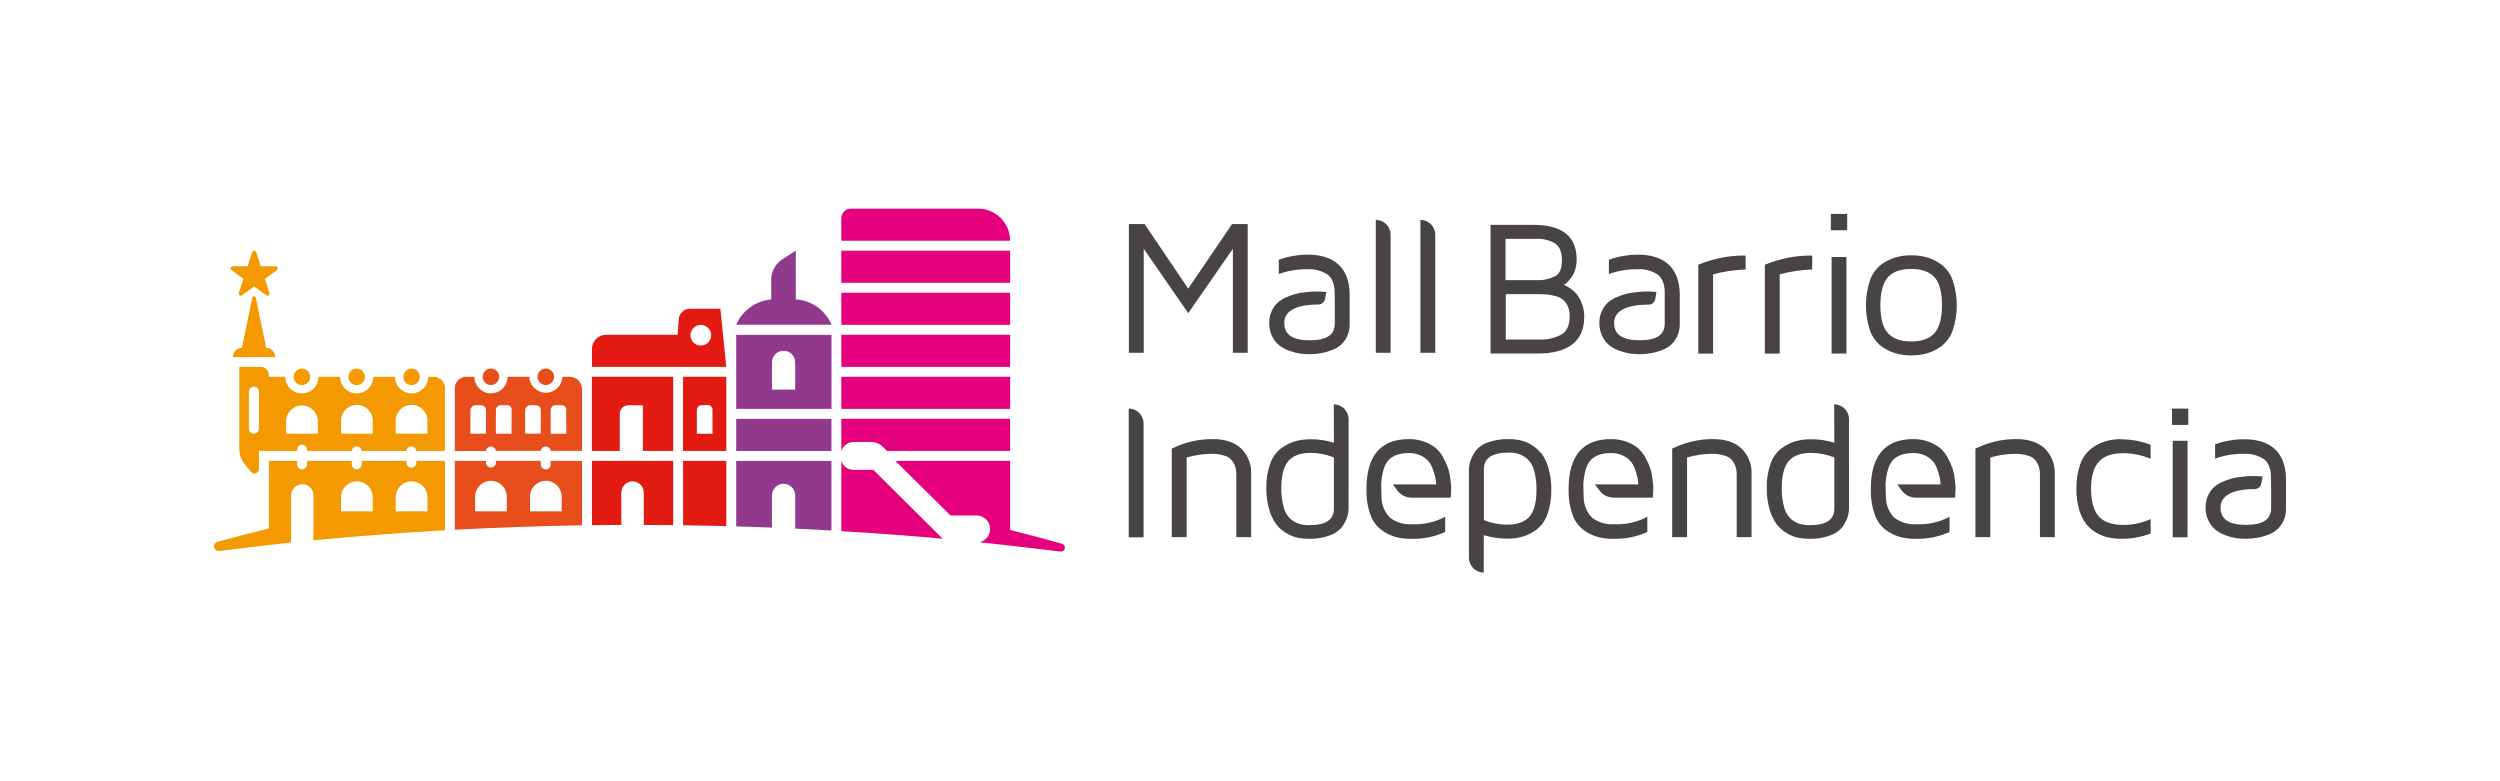 <?xml version="1.0" encoding="UTF-8"?> <svg xmlns="http://www.w3.org/2000/svg" xmlns:xlink="http://www.w3.org/1999/xlink" version="1.1" id="Capa_1" x="0px" y="0px" viewBox="0 0 512 160" style="enable-background:new 0 0 512 160;" xml:space="preserve"> <style type="text/css"> .st0{clip-path:url(#SVGID_00000078018083249700845870000002555073061018163375_);} .st1{clip-path:url(#SVGID_00000020379464802172274650000016896742530957173435_);} .st2{fill:#EA9292;} .st3{fill:#FFFFFF;} .st4{fill:#68676B;} .st5{fill:#FF6E00;} .st6{clip-path:url(#SVGID_00000171696204472912898030000009084120275761525177_);} .st7{fill:#EE5601;} .st8{fill:#6F6F6F;} .st9{fill:#4A81C1;} .st10{fill:#569743;} .st11{fill:#C4212A;} .st12{fill:#E6AD33;} .st13{fill:#00A19B;} .st14{fill:#587993;} .st15{fill:#FDBB30;} .st16{fill:#1A75CF;} .st17{fill-rule:evenodd;clip-rule:evenodd;fill:#FF9900;} .st18{fill-rule:evenodd;clip-rule:evenodd;fill:#221F1F;} .st19{clip-path:url(#SVGID_00000121993574630322061480000008396170120720040356_);fill-rule:evenodd;clip-rule:evenodd;fill:url(#SVGID_00000031908158655301383430000010532789388882266518_);} .st20{clip-path:url(#SVGID_00000175292282666554529980000003529555145276356509_);fill-rule:evenodd;clip-rule:evenodd;fill:url(#SVGID_00000048498619625663372550000018297994245475301257_);} .st21{clip-path:url(#SVGID_00000178202521872116781650000002544033412786516658_);fill-rule:evenodd;clip-rule:evenodd;fill:url(#SVGID_00000040540880254292052360000011073822137610480263_);} .st22{clip-path:url(#SVGID_00000163757979784261395460000003296026830698134459_);fill-rule:evenodd;clip-rule:evenodd;fill:url(#SVGID_00000109023484916523077130000005824416070534668477_);} .st23{clip-path:url(#SVGID_00000034086805822269264720000010961348312395300784_);fill-rule:evenodd;clip-rule:evenodd;fill:url(#SVGID_00000010285192641096512250000018442716911023765398_);} .st24{clip-path:url(#SVGID_00000064340140469275416810000011987802230915308188_);fill-rule:evenodd;clip-rule:evenodd;fill:url(#SVGID_00000101799494438129836510000002317386691598564246_);} .st25{clip-path:url(#SVGID_00000026859317810822156840000009068764395399328672_);fill-rule:evenodd;clip-rule:evenodd;fill:url(#SVGID_00000103952946441281038550000013475751851023835046_);} .st26{clip-path:url(#SVGID_00000145051217405595441100000003849216140530417054_);fill-rule:evenodd;clip-rule:evenodd;fill:url(#SVGID_00000076561838844092501420000000641316665144448920_);} .st27{clip-path:url(#SVGID_00000036228774274058121810000016673210840686115208_);fill-rule:evenodd;clip-rule:evenodd;fill:url(#SVGID_00000021107758816028906170000004058698471452605877_);} .st28{clip-path:url(#SVGID_00000171710304904513657610000012393640454618266513_);fill-rule:evenodd;clip-rule:evenodd;fill:url(#SVGID_00000151532947975613108720000009980757820400557201_);} .st29{clip-path:url(#SVGID_00000011745366450311791260000000341368117482066099_);fill-rule:evenodd;clip-rule:evenodd;fill:url(#SVGID_00000106143158949916708200000009369399009398966948_);} .st30{clip-path:url(#SVGID_00000031180994270604143680000011227313413654487984_);fill-rule:evenodd;clip-rule:evenodd;fill:url(#SVGID_00000121264868876869050090000002453817209879402668_);} .st31{clip-path:url(#SVGID_00000166638439126903776370000017178723685859721603_);fill-rule:evenodd;clip-rule:evenodd;fill:url(#SVGID_00000121968439280006606370000010790788949935180717_);} .st32{clip-path:url(#SVGID_00000179607788757018193100000015806827838052870796_);fill-rule:evenodd;clip-rule:evenodd;fill:url(#SVGID_00000101791273327194627470000017624931068365702026_);} .st33{fill-rule:evenodd;clip-rule:evenodd;fill:url(#SVGID_00000134219769311512431570000007308308702432827043_);} .st34{clip-path:url(#SVGID_00000122707076767432060780000014603341308046561461_);fill-rule:evenodd;clip-rule:evenodd;fill:url(#SVGID_00000167387064579130902790000016074474826333077650_);} .st35{clip-path:url(#SVGID_00000150066614313123199430000010090901014477521076_);fill-rule:evenodd;clip-rule:evenodd;fill:url(#SVGID_00000062162774199936961540000001791822809321643411_);} .st36{clip-path:url(#SVGID_00000079485949135642970850000013281391914149677479_);fill-rule:evenodd;clip-rule:evenodd;fill:url(#SVGID_00000156579666169345687560000001188170924670625982_);} .st37{clip-path:url(#SVGID_00000132052129632788541670000014143492895738244481_);fill-rule:evenodd;clip-rule:evenodd;fill:url(#SVGID_00000095315731168829463420000016930461230934391946_);} .st38{fill-rule:evenodd;clip-rule:evenodd;fill:#BCBCB6;} .st39{fill:#509C36;} .st40{fill:#0A4CAA;} .st41{fill:#E12727;} .st42{fill:#007CC1;} .st43{fill:#F9A41E;} .st44{fill:#E31718;} .st45{fill:#4885ED;} .st46{fill:#DB3236;} .st47{fill:#F4C20D;} .st48{fill:#3CBA54;} .st49{fill:#E31C19;} .st50{fill:#FF5A00;} .st51{fill:#29007C;} .st52{fill:#ED1C24;} .st53{fill:#1D1D1B;} .st54{fill:#003DA5;} .st55{fill:#84BD00;} .st56{fill:#0063AF;} .st57{fill:#E73439;} .st58{fill:none;} .st59{fill:#E3251D;} .st60{fill-rule:evenodd;clip-rule:evenodd;fill:#CC2229;} .st61{fill:#FCBD1B;} .st62{fill:#002E52;} .st63{fill:#0074B1;} .st64{fill:#FF8E00;} .st65{fill:#01428B;} .st66{fill:#A2C632;} .st67{fill:#ED081B;} .st68{fill:#ED1C2C;} .st69{fill:#0072BA;} .st70{fill:#FEDF00;} .st71{fill:#82BC00;} .st72{fill:#003A70;} .st73{fill:#56575B;} .st74{fill:#E5164D;} .st75{fill:#4B77A9;} .st76{fill:#283241;} .st77{fill:#484443;} .st78{fill:#E5007E;} .st79{fill:#913A8D;} .st80{fill:#E31B13;} .st81{fill:#E84E1B;} .st82{fill:#F49900;} </style> <g> <g> <polygon class="st77" points="243.346,59.105 234.454,45.94 234.422,45.892 231.198,45.892 231.198,72.255 234.237,72.255 234.237,50.951 243.265,64.012 243.346,64.141 252.494,50.951 252.494,72.255 255.533,72.255 255.533,45.892 252.318,45.892 "></polygon> <path class="st77" d="M271.633,59.795l-1.363-0.088c-0.449,0-0.802,0-1.163,0 s-0.882,0.056-1.66,0.136c-0.678,0.057-1.351,0.167-2.012,0.329 c-0.665,0.181-1.316,0.409-1.948,0.682c-0.669,0.27-1.287,0.652-1.828,1.131 c-0.515,0.494-0.932,1.082-1.227,1.732c-0.335,0.757-0.505,1.577-0.497,2.405 c-0.019,0.981,0.202,1.953,0.641,2.83c0.362,0.733,0.886,1.375,1.531,1.876 c0.645,0.459,1.356,0.819,2.109,1.066c0.702,0.251,1.427,0.431,2.165,0.537 c0.62,0.077,1.244,0.114,1.868,0.112c0.807-0.001,1.613-0.078,2.405-0.233 c0.89-0.17,1.759-0.439,2.59-0.802c0.939-0.41,1.735-1.092,2.285-1.956 c0.608-0.978,0.914-2.113,0.882-3.263v-5.877c0-2.686-0.738-4.755-2.197-6.15 c-1.459-1.395-3.584-2.109-6.342-2.109c-2.013,0.001-4.012,0.346-5.909,1.018 h-0.064v2.959l0.136-0.056c1.825-0.642,3.75-0.957,5.685-0.93 c1.488-0.103,2.968,0.289,4.209,1.114c0.914,0.722,1.387,1.94,1.403,3.616 l0.04,2.702v3.664c0,2.325-1.66,3.448-5.091,3.448h-0.064 c-3.504,0-5.204-1.163-5.204-3.56s2.349-3.76,6.984-3.76 c0.661-0.002,1.23-0.467,1.363-1.114L271.633,59.795z"></path> <path class="st77" d="M339.239,59.795l-1.355-0.088c-0.441,0-0.802,0-1.171,0 c-0.369,0-0.882,0.056-1.652,0.136c-0.678,0.057-1.351,0.167-2.012,0.329 c-0.665,0.181-1.316,0.409-1.948,0.682c-0.67,0.268-1.289,0.651-1.828,1.131 c-0.515,0.494-0.932,1.082-1.227,1.732c-0.339,0.756-0.509,1.577-0.497,2.405 c-0.019,0.981,0.202,1.953,0.641,2.83c0.36,0.735,0.884,1.377,1.531,1.876 c0.643,0.463,1.355,0.822,2.109,1.066c0.702,0.25,1.427,0.43,2.165,0.537 c0.617,0.076,1.238,0.114,1.86,0.112c0.807-0.001,1.613-0.079,2.405-0.233 c0.888-0.169,1.754-0.438,2.582-0.802c0.942-0.406,1.739-1.088,2.285-1.956 c0.61-0.977,0.919-2.112,0.89-3.263v-5.877c0-2.686-0.738-4.755-2.197-6.15 c-1.459-1.395-3.584-2.109-6.342-2.109c-2.011,0.001-4.007,0.345-5.901,1.018 h-0.072v2.959l0.136-0.056c1.825-0.642,3.75-0.957,5.685-0.93 c1.488-0.103,2.968,0.289,4.209,1.114c0.914,0.722,1.387,1.94,1.403,3.616 v2.702v3.664c0,2.325-1.668,3.448-5.099,3.448h-0.056 c-3.504,0-5.212-1.163-5.212-3.56s2.381-3.736,7.064-3.736 c0.661-0.002,1.23-0.467,1.363-1.114L339.239,59.795z"></path> <path class="st77" d="M463.396,97.583l-1.363-0.088c-0.441,0-0.802,0-1.163,0 s-0.882,0.056-1.652,0.136c-0.681,0.057-1.356,0.167-2.021,0.329 c-0.666,0.181-1.317,0.411-1.948,0.69c-0.668,0.269-1.286,0.648-1.828,1.122 c-0.516,0.492-0.93,1.08-1.219,1.732c-0.34,0.756-0.509,1.577-0.497,2.405 c-0.016,0.975,0.201,1.94,0.633,2.814c0.363,0.735,0.886,1.379,1.531,1.884 c0.647,0.463,1.357,0.83,2.109,1.09c0.704,0.252,1.432,0.43,2.173,0.529 c0.617,0.079,1.238,0.119,1.86,0.12c0.807-0.001,1.613-0.079,2.405-0.233 c0.89-0.173,1.758-0.441,2.59-0.802c0.935-0.413,1.727-1.094,2.277-1.956 c0.614-0.975,0.923-2.111,0.89-3.263v-5.877c0-2.686-0.738-4.755-2.197-6.15 c-1.459-1.395-3.584-2.109-6.342-2.109c-2.013,0.005-4.011,0.35-5.909,1.018 h-0.072v2.951l0.144-0.048c1.825-0.643,3.75-0.958,5.685-0.93 c1.488-0.103,2.968,0.289,4.209,1.114c0.906,0.722,1.379,1.932,1.403,3.616 l0.04,2.702v3.664c0,2.317-1.668,3.448-5.099,3.448h-0.064 c-3.496,0-5.204-1.163-5.204-3.552s2.349-3.776,6.992-3.776 c0.658,0.002,1.225-0.462,1.355-1.106L463.396,97.583z"></path> <path class="st77" d="M281.759,72.255h3.039V48.065c-0.004-1.675-1.364-3.031-3.039-3.031 V72.255z"></path> <path class="st77" d="M290.9,72.255h3.039V48.065c0-1.674-1.357-3.031-3.031-3.031 c-0.003,0-0.005,0-0.008,0V72.255z"></path> <path class="st77" d="M322.971,60.276c-0.399-0.455-0.857-0.854-1.363-1.187 c-0.341-0.242-0.7-0.456-1.074-0.641l-0.273-0.104l0.072-0.056 c0.286-0.146,0.542-0.344,0.754-0.585c0.288-0.311,0.556-0.641,0.802-0.986 c0.321-0.468,0.562-0.985,0.714-1.531c0.2-0.668,0.3-1.363,0.297-2.061 c0-4.698-2.959-7.072-8.82-7.072h-8.82V72.407h9.573 c6.366,0,9.621-2.534,9.621-7.529c0.01-0.923-0.153-1.839-0.481-2.702 c-0.245-0.688-0.603-1.33-1.058-1.9 M318.457,56.572 c-1.166,0.588-2.464,0.864-3.768,0.802h-6.358v-8.459h6.053 c1.454-0.102,2.905,0.239,4.161,0.978c0.882,0.633,1.339,1.796,1.339,3.464 c0,1.668-0.457,2.686-1.371,3.207 M308.387,60.244h6.639 c0.695,0,1.312,0.024,1.852,0.072c0.583,0.063,1.16,0.176,1.724,0.337 c0.543,0.132,1.051,0.378,1.491,0.722c0.419,0.361,0.753,0.81,0.978,1.315 c0.281,0.638,0.418,1.331,0.401,2.029c0,1.844-0.561,3.127-1.676,3.792 c-1.433,0.754-3.042,1.108-4.658,1.026h-6.751V60.244z"></path> <path class="st77" d="M347.867,54.191h-0.064v18.225h3.039V56.187 c2.142-0.589,4.346-0.923,6.567-0.994h0.096v-2.862h-0.096 c-3.273-0.022-6.517,0.611-9.541,1.86"></path> <path class="st77" d="M361.505,54.191h-0.064v18.225h3.039V56.187 c2.142-0.59,4.346-0.923,6.567-0.994h0.096v-2.862h-0.104 c-3.27-0.023-6.512,0.61-9.533,1.86"></path> <rect x="374.959" y="43.807" class="st77" width="3.343" height="3.343"></rect> <rect x="375.111" y="52.635" class="st77" width="3.039" height="19.772"></rect> <path class="st77" d="M397.642,54.207c-0.887-0.657-1.879-1.159-2.935-1.483 c-1.067-0.298-2.171-0.444-3.279-0.433c-1.103-0.012-2.202,0.134-3.263,0.433 c-1.049,0.328-2.035,0.83-2.919,1.483c-1.047,0.832-1.837,1.944-2.277,3.207 c-1.101,3.327-1.101,6.92,0,10.247c0.44,1.263,1.23,2.375,2.277,3.207 c0.882,0.655,1.869,1.154,2.919,1.475c1.06,0.306,2.16,0.455,3.263,0.441 c1.109,0.012,2.213-0.136,3.279-0.441c1.056-0.318,2.049-0.817,2.935-1.475 c1.049-0.828,1.837-1.942,2.269-3.207c1.121-3.324,1.121-6.923,0-10.247 C399.479,56.149,398.691,55.035,397.642,54.207 M397.714,62.505 c0,2.606-0.505,4.514-1.499,5.677c-0.994,1.163-2.606,1.748-4.811,1.748 c-2.205,0-3.784-0.593-4.811-1.764c-1.026-1.171-1.491-3.079-1.491-5.661 s0.505-4.482,1.491-5.661c0.986-1.179,2.59-1.764,4.811-1.764 s3.784,0.593,4.811,1.74c1.026,1.147,1.499,3.087,1.499,5.685"></path> <path class="st77" d="M231.166,110.043h3.039V86.719 c0-1.678-1.36-3.039-3.039-3.039l0,0V110.043z"></path> <path class="st77" d="M248.365,89.926c-2.886-0.015-5.736,0.644-8.323,1.924h-0.064 v18.16h3.047V93.703c1.637-0.489,3.335-0.746,5.043-0.762 c0.932-0.024,1.862,0.109,2.75,0.393c0.622,0.178,1.168,0.556,1.555,1.074 c0.293,0.406,0.515,0.859,0.657,1.339c0.118,0.469,0.175,0.952,0.168,1.435 v12.829h3.039v-12.829c0.113-2-0.64-3.951-2.069-5.356 c-1.371-1.267-3.319-1.9-5.797-1.9"></path> <path class="st77" d="M273.18,90.672c-1.539-0.482-3.142-0.723-4.755-0.714 c-1.083-0.01-2.162,0.131-3.207,0.417c-1.029,0.316-1.997,0.804-2.862,1.443 c-1.019,0.799-1.785,1.877-2.205,3.103c-0.57,1.599-0.841,3.29-0.802,4.987 c-0.026,1.541,0.182,3.076,0.617,4.554c0.308,1.102,0.822,2.136,1.515,3.047 c0.585,0.725,1.307,1.327,2.125,1.772c0.716,0.411,1.493,0.707,2.301,0.874 c0.709,0.129,1.428,0.194,2.149,0.192c1.498,0.043,2.99-0.205,4.394-0.73 c1.021-0.356,1.908-1.016,2.542-1.892c0.413-0.618,0.74-1.29,0.97-1.996 c0.148-0.522,0.226-1.061,0.233-1.604V85.853c0-1.678-1.361-3.039-3.039-3.039 l0,0L273.18,90.672z M268.425,92.748c1.631,0.007,3.245,0.328,4.755,0.946v10.519 c0,2.253-1.668,3.343-5.099,3.343c-0.655,0.011-1.309-0.073-1.94-0.249 c-0.643-0.199-1.239-0.523-1.756-0.954c-0.702-0.621-1.204-1.435-1.443-2.341 c-0.384-1.333-0.563-2.718-0.529-4.105c0-2.502,0.481-4.346,1.427-5.468 S266.325,92.748,268.425,92.748"></path> <path class="st77" d="M315.563,92.773c-0.584-0.73-1.306-1.337-2.125-1.788 c-0.713-0.409-1.487-0.701-2.293-0.866c-0.712-0.129-1.434-0.193-2.157-0.192 c-1.497-0.041-2.988,0.204-4.394,0.722c-1.028,0.355-1.918,1.025-2.542,1.916 c-0.412,0.621-0.739,1.296-0.97,2.004c-0.159,0.52-0.242,1.06-0.249,1.604 v18.056c0,1.678,1.361,3.039,3.039,3.039l0,0v-7.673 c1.541,0.471,3.143,0.714,4.755,0.722c1.083,0.014,2.163-0.127,3.207-0.417 c1.029-0.309,1.995-0.798,2.854-1.443c1.022-0.802,1.79-1.882,2.213-3.111 c0.57-1.602,0.842-3.295,0.802-4.995c0.026-1.537-0.177-3.069-0.601-4.546 c-0.308-1.106-0.819-2.144-1.507-3.063 M314.673,100.317 c0,2.518-0.481,4.362-1.427,5.468c-0.946,1.106-2.486,1.66-4.586,1.66 c-1.631,0.013-3.249-0.303-4.755-0.93V96.068c0-2.269,1.684-3.376,5.115-3.376 c0.65-0.006,1.297,0.078,1.924,0.249c0.648,0.21,1.249,0.542,1.772,0.978 c0.699,0.622,1.198,1.436,1.435,2.341c0.378,1.324,0.554,2.697,0.521,4.073"></path> <path class="st77" d="M350.849,89.926c-2.886-0.015-5.736,0.644-8.323,1.924h-0.064 v18.16h3.047V93.703c1.634-0.49,3.329-0.746,5.035-0.762 c0.932-0.023,1.862,0.109,2.75,0.393c0.622,0.178,1.168,0.556,1.555,1.074 c0.287,0.409,0.509,0.861,0.657,1.339c0.122,0.468,0.179,0.951,0.168,1.435 v12.829h3.039v-12.829c0.114-2-0.64-3.952-2.069-5.356 C355.275,90.56,353.327,89.926,350.849,89.926"></path> <path class="st77" d="M375.665,90.672c-1.539-0.482-3.142-0.723-4.755-0.714 c-1.083-0.01-2.163,0.13-3.207,0.417c-1.031,0.309-2,0.798-2.862,1.443 c-1.022,0.797-1.788,1.876-2.205,3.103c-0.574,1.598-0.846,3.289-0.802,4.987 c-0.026,1.541,0.182,3.076,0.617,4.554c0.312,1.101,0.825,2.134,1.515,3.047 c0.586,0.723,1.308,1.325,2.125,1.772c0.716,0.411,1.493,0.707,2.301,0.874 c0.709,0.129,1.428,0.193,2.149,0.192c1.498,0.043,2.99-0.205,4.394-0.73 c1.021-0.356,1.908-1.016,2.542-1.892c0.413-0.618,0.74-1.29,0.97-1.996 c0.148-0.522,0.226-1.061,0.233-1.604V85.853c0-1.678-1.361-3.039-3.039-3.039 c0,0,0,0,0,0L375.665,90.672z M370.91,92.748c1.631,0.006,3.245,0.327,4.755,0.946 v10.519c0,2.253-1.668,3.343-5.099,3.343c-0.655,0.011-1.309-0.073-1.94-0.249 c-0.642-0.201-1.238-0.525-1.756-0.954c-0.705-0.618-1.207-1.434-1.443-2.341 c-0.384-1.333-0.563-2.718-0.529-4.105c0-2.502,0.481-4.346,1.427-5.468 S368.809,92.748,370.91,92.748"></path> <path class="st77" d="M282.866,99.211c0.136-2.309,0.633-4.009,1.475-4.947 c0.842-0.938,2.253-1.475,4.153-1.475c1.096-0.036,2.178,0.26,3.103,0.85 c0.781,0.502,1.384,1.237,1.724,2.101c0.269,0.683,0.486,1.385,0.649,2.101 c0.092,0.452,0.146,0.91,0.16,1.371h-8.868l0.906,1.235 c0.683,0.928,1.766,1.475,2.918,1.475h8.018l0.088-1.483v-0.842 c0-0.2-0.056-0.698-0.16-1.499c-0.079-0.714-0.221-1.42-0.425-2.109 c-0.255-0.73-0.569-1.437-0.938-2.117c-0.384-0.761-0.9-1.448-1.523-2.029 c-0.698-0.584-1.493-1.04-2.349-1.347c-1.049-0.391-2.16-0.584-3.279-0.569 c-5.749,0-8.667,3.432-8.667,10.191v0.289c-0.039,1.697,0.233,3.387,0.802,4.987 c0.416,1.223,1.18,2.298,2.197,3.095c0.857,0.644,1.821,1.132,2.846,1.443 c1.044,0.292,2.124,0.432,3.207,0.417h0.12 c2.372,0.062,4.728-0.406,6.895-1.371h0.056v-3.151l-0.16,0.088 c-2.046,1.06-4.337,1.558-6.639,1.443c-1.602,0.116-3.193-0.348-4.482-1.307 c-1.09-1.092-1.719-2.562-1.756-4.105L282.866,99.211z"></path> <path class="st77" d="M324.262,99.211c0.136-2.309,0.633-4.009,1.483-4.947 s2.245-1.475,4.145-1.475c1.096-0.035,2.178,0.261,3.103,0.85 c0.781,0.502,1.384,1.237,1.724,2.101c0.269,0.683,0.486,1.385,0.649,2.101 c0.092,0.452,0.146,0.91,0.16,1.371h-8.868l0.906,1.235 c0.683,0.928,1.767,1.475,2.919,1.475h8.018l0.088-1.483v-0.842 c0-0.2-0.056-0.698-0.152-1.499c-0.082-0.714-0.226-1.42-0.433-2.109 c-0.256-0.73-0.569-1.437-0.938-2.117c-0.384-0.761-0.9-1.448-1.523-2.029 c-0.698-0.584-1.493-1.04-2.349-1.347c-1.049-0.391-2.16-0.584-3.279-0.569 c-5.749,0-8.667,3.432-8.667,10.191v0.289c-0.039,1.697,0.233,3.387,0.802,4.987 c0.416,1.223,1.18,2.298,2.197,3.095c0.857,0.644,1.821,1.132,2.846,1.443 c1.044,0.292,2.124,0.432,3.207,0.417h0.12 c2.372,0.062,4.728-0.406,6.895-1.371h0.056v-3.151l-0.16,0.088 c-2.046,1.06-4.337,1.558-6.639,1.443c-1.602,0.116-3.193-0.348-4.482-1.307 c-1.09-1.092-1.719-2.562-1.756-4.105L324.262,99.211z"></path> <path class="st77" d="M386.16,99.211c0.136-2.309,0.633-4.009,1.483-4.947 s2.245-1.475,4.145-1.475c1.096-0.035,2.178,0.261,3.103,0.85 c0.781,0.502,1.384,1.237,1.724,2.101c0.269,0.683,0.486,1.385,0.649,2.101 c0.092,0.452,0.146,0.91,0.16,1.371h-8.868l0.906,1.235 c0.681,0.93,1.766,1.478,2.919,1.475h8.018l0.088-1.483v-0.842 c0-0.2-0.056-0.698-0.152-1.499c-0.085-0.714-0.23-1.419-0.433-2.109 c-0.256-0.728-0.567-1.436-0.93-2.117c-0.39-0.759-0.908-1.446-1.531-2.029 c-0.698-0.584-1.493-1.04-2.349-1.347c-1.049-0.391-2.16-0.584-3.279-0.569 c-5.749,0-8.667,3.432-8.667,10.191v0.289c-0.039,1.697,0.233,3.387,0.802,4.987 c0.416,1.223,1.18,2.298,2.197,3.095c0.857,0.644,1.821,1.132,2.846,1.443 c1.044,0.292,2.124,0.432,3.207,0.417h0.12 c2.372,0.062,4.728-0.406,6.895-1.371h0.056v-3.151l-0.16,0.088 c-2.046,1.06-4.337,1.558-6.639,1.443c-1.602,0.116-3.193-0.348-4.482-1.307 c-1.09-1.092-1.719-2.562-1.756-4.105L386.16,99.211z"></path> <path class="st77" d="M412.948,89.926c-2.886-0.015-5.736,0.644-8.323,1.924h-0.056 v18.16h3.039V93.703c1.634-0.49,3.329-0.746,5.035-0.762 c0.935-0.023,1.867,0.109,2.758,0.393c0.62,0.183,1.165,0.559,1.555,1.074 c0.292,0.405,0.512,0.859,0.649,1.339c0.125,0.468,0.184,0.951,0.176,1.435 v12.829h3.031v-12.829c0.114-2-0.64-3.952-2.069-5.356 C417.374,90.56,415.425,89.926,412.948,89.926"></path> <path class="st77" d="M434.516,89.926c-1.103-0.011-2.202,0.135-3.263,0.433 c-1.051,0.318-2.039,0.818-2.919,1.475c-1.044,0.818-1.834,1.917-2.277,3.167 c-0.581,1.638-0.853,3.37-0.802,5.107c-0.027,1.461,0.165,2.918,0.569,4.322 c0.303,1.067,0.804,2.068,1.475,2.951c0.601,0.736,1.339,1.348,2.173,1.804 c0.772,0.439,1.608,0.753,2.478,0.93c0.857,0.155,1.727,0.231,2.598,0.225 c1.995,0.015,3.975-0.344,5.837-1.058h0.064v-2.967l-0.144,0.064 c-1.719,0.75-3.576,1.133-5.452,1.122c-2.285,0-3.969-0.577-5.003-1.724 c-1.034-1.147-1.604-3.047-1.604-5.613s0.529-4.434,1.604-5.613 s2.718-1.732,5.003-1.732c1.871,0.003,3.722,0.37,5.452,1.082l0.144,0.056 v-2.878h-0.064c-1.862-0.721-3.84-1.093-5.837-1.098"></path> <rect x="444.819" y="83.68" class="st77" width="3.343" height="3.343"></rect> <rect x="444.971" y="90.271" class="st77" width="3.039" height="19.772"></rect> </g> <g> <path class="st78" d="M200.31,42.733h-26.036c-1.092,0-1.977,0.885-1.977,1.977l0,0v4.592 h34.573C206.872,45.677,203.936,42.736,200.31,42.733"></path> <path class="st79" d="M150.775,83.742h19.518V68.574h-19.518V83.742z M162.856,79.787h-4.756 v-5.578c0-1.313,1.065-2.378,2.378-2.378s2.378,1.065,2.378,2.378V79.787z"></path> <rect x="172.302" y="77.167" class="st78" width="34.573" height="6.575"></rect> <rect x="172.302" y="68.558" class="st78" width="34.573" height="6.575"></rect> <rect x="172.302" y="59.95" class="st78" width="34.573" height="6.575"></rect> <rect x="172.302" y="51.341" class="st78" width="34.573" height="6.575"></rect> <path class="st80" d="M147.534,63.222h-6.236c-1.213,0.001-2.215,0.946-2.286,2.157 l-0.236,3.179h-14.623c-1.611-0.006-2.922,1.296-2.928,2.907 c0,0,0,0,0,0v3.667h27.521L147.534,63.222z M143.887,70.741 c-1.152,0.199-2.247-0.573-2.446-1.725c-0.199-1.152,0.573-2.247,1.725-2.446 c1.152-0.199,2.247,0.573,2.446,1.725c0.041,0.236,0.041,0.478,0.001,0.715 C145.462,69.894,144.771,70.587,143.887,70.741"></path> <rect x="150.775" y="85.781" class="st79" width="19.503" height="6.575"></rect> <path class="st80" d="M137.868,92.355V77.162h-16.657v15.193h5.712v-7.612 c0-0.964,0.782-1.746,1.746-1.746h2.989v9.358H137.868z"></path> <path class="st81" d="M100.547,78.852c0.933-0.003,1.688-0.762,1.685-1.695 c-0.003-0.933-0.762-1.688-1.695-1.685c-0.929,0.003-1.682,0.755-1.685,1.685 c-0.003,0.933,0.751,1.692,1.685,1.695 C100.54,78.852,100.543,78.852,100.547,78.852"></path> <path class="st81" d="M111.79,78.852c0.933-0.003,1.688-0.762,1.685-1.695 c-0.003-0.933-0.762-1.688-1.695-1.685c-0.929,0.003-1.682,0.755-1.685,1.685 c-0.003,0.933,0.751,1.692,1.685,1.695 C111.784,78.852,111.787,78.852,111.79,78.852"></path> <path class="st81" d="M116.66,77.167h-1.474c-0.073,1.874-1.651,3.333-3.525,3.261 c-1.771-0.069-3.192-1.489-3.261-3.261h-4.453c0,1.875-1.52,3.395-3.395,3.395 c-1.875,0-3.395-1.52-3.395-3.395h-1.664c-1.299,0-2.352,1.053-2.352,2.352l0,0 v12.841h6.395v-0.072c0.106-0.557,0.643-0.924,1.201-0.818 c0.415,0.079,0.739,0.403,0.818,0.818v0.056h9.199v-0.056 c0.098-0.559,0.63-0.933,1.189-0.835c0.426,0.075,0.76,0.408,0.835,0.835 v0.056h6.42v-12.635c0.003-1.401-1.131-2.54-2.532-2.542 C116.663,77.167,116.661,77.167,116.66,77.167 M110.753,88.821h-3.2v-4.751 c-0-0.599,0.485-1.084,1.084-1.084c0.002,0,0.003,0,0.005,0h1.094 c0.567,0,1.027,0.46,1.027,1.027L110.753,88.821z M115.976,88.821h-3.2v-4.823 c-0-0.557,0.444-1.013,1.002-1.027h1.269 c0.509,0.003,0.922,0.415,0.925,0.925L115.976,88.821z M99.54,88.821h-3.2 v-4.751c-0-0.599,0.485-1.084,1.084-1.084c0.002,0,0.003,0,0.005,0 h1.089c0.567,0,1.027,0.46,1.027,1.027L99.54,88.821z M104.764,88.821h-3.205 v-4.823c0-0.567,0.46-1.027,1.027-1.027h1.269 c0.511-0,0.927,0.413,0.93,0.925L104.764,88.821z"></path> <path class="st78" d="M181.66,92.355l-0.817-0.817 c-0.657-0.656-1.547-1.025-2.476-1.027h-3.452 c-1.172-0.005-2.22,0.73-2.614,1.834v-6.569h34.568v6.58H181.66z"></path> <path class="st78" d="M193.063,110.332c-6.886-0.633-13.808-1.147-20.766-1.541V94.41 c0.363,1.09,1.383,1.825,2.532,1.823h4.037L193.063,110.332z"></path> <path class="st80" d="M148.746,94.389v13.355c-2.948-0.075-5.9-0.135-8.855-0.18 V94.389H148.746z"></path> <path class="st80" d="M137.863,94.389v13.154c-2.003-0.024-4.01-0.036-6.02-0.036v-6.734 c-0.06-1.267-1.135-2.245-2.402-2.185c-1.183,0.056-2.129,1.002-2.185,2.185 v6.734l-6.03,0.041V94.389H137.863z"></path> <path class="st79" d="M170.278,94.389v14.253c-2.465-0.14-4.939-0.267-7.422-0.38 v-6.801c0-1.313-1.065-2.378-2.378-2.378s-2.378,1.065-2.378,2.378l0,0v6.6 c-2.44-0.108-4.874-0.195-7.324-0.257V94.389H170.278z"></path> <path class="st82" d="M61.834,78.867c0.933,0,1.69-0.757,1.69-1.69 s-0.757-1.69-1.69-1.69s-1.69,0.757-1.69,1.69l0,0 C60.144,78.111,60.901,78.867,61.834,78.867"></path> <path class="st82" d="M47.386,55.307l2.471,1.793l-0.945,2.902 c-0.057,0.174,0.005,0.365,0.154,0.473c0.15,0.12,0.364,0.12,0.514,0 l2.471-1.793l2.471,1.793c0.152,0.115,0.362,0.115,0.514,0 c0.146-0.109,0.208-0.298,0.154-0.473l-0.945-2.902l2.471-1.793 c0.146-0.112,0.207-0.302,0.154-0.478c-0.057-0.176-0.221-0.296-0.406-0.298 h-3.051l-0.945-2.902c-0.076-0.223-0.319-0.341-0.542-0.265 c-0.124,0.043-0.222,0.14-0.265,0.265l-0.945,2.902h-3.077 c-0.238,0.005-0.428,0.202-0.423,0.44c0.003,0.132,0.066,0.256,0.171,0.336"></path> <path class="st82" d="M54.51,71.229l-2.126-10.273 c-0.041-0.197-0.234-0.324-0.432-0.282c-0.142,0.03-0.253,0.141-0.282,0.282 l-2.116,10.273c-1.038,0.02-1.87,0.867-1.87,1.906h8.68 c0-1.037-0.828-1.883-1.864-1.906"></path> <path class="st82" d="M73.047,78.867c0.933-0.003,1.688-0.762,1.685-1.695 c-0.003-0.933-0.762-1.688-1.695-1.685c-0.931,0.003-1.685,0.759-1.685,1.69 c0,0.933,0.757,1.69,1.69,1.69C73.043,78.867,73.045,78.867,73.047,78.867"></path> <path class="st82" d="M84.29,78.867c0.933,0,1.69-0.757,1.69-1.69 c0-0.933-0.757-1.69-1.69-1.69c-0.933,0-1.69,0.757-1.69,1.69v0 C82.6,78.111,83.357,78.867,84.29,78.867"></path> <path class="st81" d="M112.771,94.389v0.514c0.106,0.557-0.261,1.095-0.818,1.201 c-0.557,0.106-1.095-0.261-1.201-0.818c-0.024-0.126-0.024-0.256,0-0.383v-0.514 h-9.194v0.514c-0.098,0.559-0.63,0.932-1.189,0.835 c-0.426-0.075-0.76-0.408-0.835-0.835v-0.514h-6.395v14.104 c8.646-0.459,17.332-0.76,26.057-0.904V94.389H112.771z M103.793,104.718H97.301 v-3.005c-0.001-1.793,1.452-3.247,3.245-3.247s3.247,1.452,3.247,3.245 c0,0.001,0,0.002,0,0.002V104.718z M115.037,104.718h-6.492v-3.005 c-0.001-1.793,1.452-3.247,3.245-3.247c1.793-0.001,3.247,1.452,3.247,3.245 c0,0.001,0,0.002,0,0.002V104.718z"></path> <path class="st80" d="M139.886,92.355h8.86V77.162h-8.86V92.355z M145.916,88.826h-3.2 v-4.828c-0-0.557,0.444-1.013,1.002-1.027h1.269 c0.513,0,0.93,0.416,0.93,0.93V88.826z"></path> <path class="st79" d="M162.979,61.342V51.321l-2.804,1.823 c-1.386,0.909-2.225,2.452-2.234,4.109v4.078 c-3.164,0.264-5.921,2.257-7.165,5.177h19.518 c-1.245-2.977-4.073-4.988-7.294-5.188"></path> <path class="st82" d="M88.851,77.167h-1.161c0,1.875-1.52,3.395-3.395,3.395 c-1.875,0-3.395-1.52-3.395-3.395h-4.448c0,1.875-1.52,3.395-3.395,3.395 c-1.875,0-3.395-1.52-3.395-3.395h-4.438c0,1.875-1.52,3.395-3.395,3.395 s-3.395-1.52-3.395-3.395h-3.38v-0.375c-0.003-0.909-0.74-1.644-1.649-1.644 h-4.402V91.503c-0.071,1.234,0.292,2.453,1.027,3.447l1.351,1.654 c0.326,0.4,0.915,0.46,1.315,0.133c0.217-0.177,0.344-0.443,0.344-0.724 v-3.657h7.802v-0.067c-0.106-0.557,0.261-1.095,0.818-1.201 c0.557-0.106,1.095,0.261,1.201,0.818c0.024,0.126,0.024,0.256,0,0.383v0.056 h9.184v-0.056c0.098-0.559,0.63-0.933,1.189-0.835 c0.426,0.075,0.76,0.408,0.835,0.835v0.056h9.163v-0.056 c0.098-0.559,0.63-0.933,1.189-0.835c0.426,0.075,0.76,0.408,0.835,0.835 v0.056h5.866V79.448c-0.003-1.258-1.023-2.275-2.281-2.275 M53.03,87.794 c0,0.567-0.46,1.027-1.027,1.027c-0.567,0-1.027-0.46-1.027-1.027v-7.592 c0-0.567,0.46-1.027,1.027-1.027c0.567,0,1.027,0.46,1.027,1.027V87.794z M65.096,88.821h-6.503v-2.527c0-1.796,1.456-3.251,3.251-3.251 c1.796,0,3.251,1.456,3.251,3.251V88.821z M76.329,88.821h-6.482v-2.527 c-0.071-1.794,1.325-3.307,3.119-3.378c1.794-0.071,3.307,1.325,3.378,3.12 c0.003,0.086,0.003,0.172,0,0.258L76.329,88.821z M87.536,88.821h-6.497v-2.527 c-0.071-1.794,1.325-3.307,3.12-3.378c1.794-0.071,3.307,1.325,3.378,3.12 c0.003,0.086,0.003,0.172,0,0.258L87.536,88.821z"></path> <path class="st82" d="M85.256,94.389v0.514c-0.089,0.56-0.616,0.942-1.176,0.853 c-0.439-0.07-0.783-0.414-0.853-0.853v-0.514h-9.153v0.514 c0.106,0.557-0.261,1.095-0.818,1.201c-0.557,0.106-1.095-0.261-1.201-0.818 c-0.024-0.126-0.024-0.256,0-0.383v-0.514h-9.189v0.514 c0.106,0.557-0.261,1.095-0.818,1.201c-0.557,0.106-1.095-0.261-1.201-0.818 c-0.024-0.126-0.024-0.256,0-0.383v-0.514h-5.778v13.837 c-3.527,0.863-7.044,1.781-10.55,2.753c-0.504,0.137-0.801,0.657-0.663,1.16 c0.124,0.455,0.565,0.749,1.033,0.689c7.34-0.894,14.51-1.705,14.726-1.726 v-9.569c-0.018-1.266,0.979-2.315,2.245-2.363 c1.259-0.031,2.305,0.964,2.336,2.223c0,0.019,0.001,0.038,0.001,0.057 v9.204c8.927-0.853,17.909-1.537,26.945-2.055V94.389H85.256z M76.329,104.718 h-6.482v-3.005c0.071-1.794,1.584-3.191,3.378-3.119 c1.694,0.067,3.052,1.425,3.119,3.119L76.329,104.718z M87.547,104.718h-6.508 v-3.005c0.071-1.797,1.586-3.196,3.383-3.125 c1.697,0.067,3.057,1.428,3.125,3.125V104.718z"></path> <path class="st78" d="M217.527,111.37c-3.537-1-7.088-1.943-10.653-2.83V94.389 h-23.514l11.3,11.172h5.27c1.519-0.016,2.779,1.174,2.851,2.691 c0.038,1.348-0.898,2.528-2.219,2.799c1.027,0.103,9.107,0.981,16.637,1.9 c0.446,0.041,0.841-0.288,0.882-0.734c0.035-0.38-0.2-0.733-0.564-0.848"></path> </g> </g> </svg> 